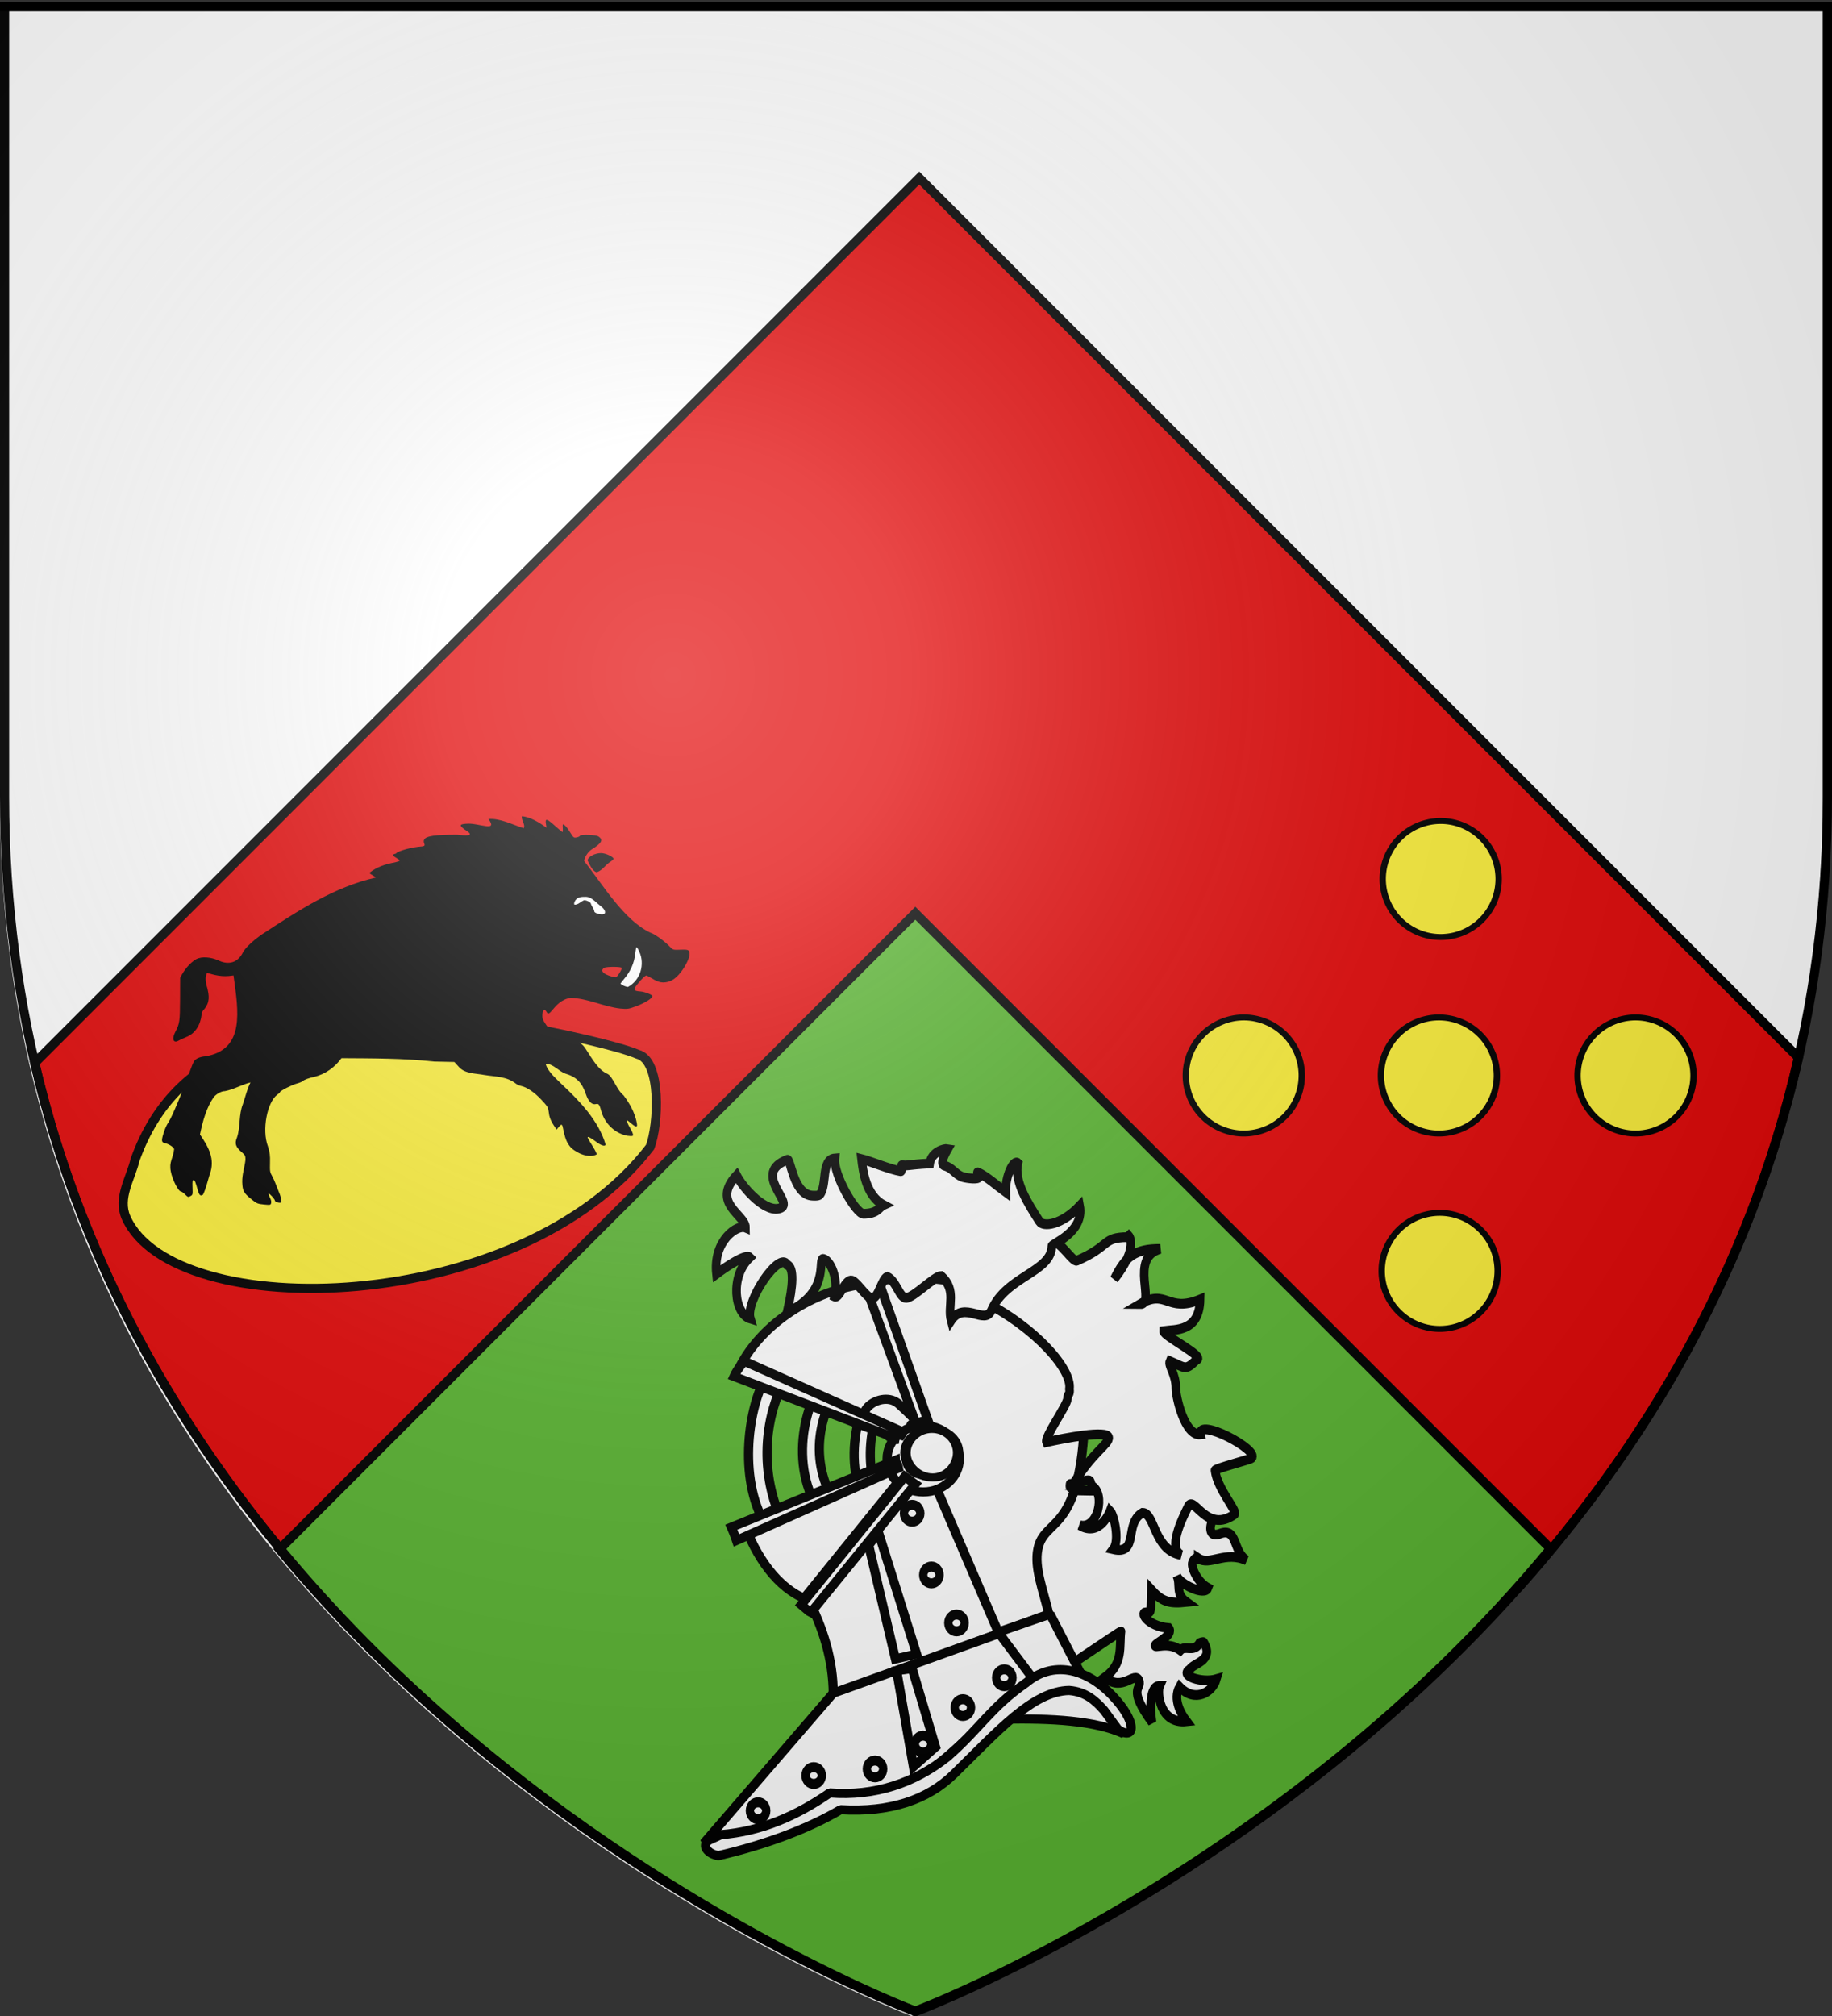 <svg xmlns="http://www.w3.org/2000/svg" xmlns:xlink="http://www.w3.org/1999/xlink" width="600" height="660" version="1.0"><rect width="100%" height="100%" fill="#333333" stroke="none"/><defs><pattern xlink:href="#i" id="h" patternTransform="matrix(1.162 0 0 1.039 -232.334 603.935)"/><pattern xlink:href="#l" id="i" patternTransform="matrix(1.162 0 0 1.039 -455.897 555.185)"/><pattern xlink:href="#q" id="r" patternTransform="matrix(1.172 0 0 1.126 -181.688 717.86)"/><pattern xlink:href="#r" id="s" patternTransform="matrix(.992 0 0 .886 357.582 645.774)"/><pattern xlink:href="#s" id="l" patternTransform="matrix(.992 0 0 .886 -495.78 797.724)"/><pattern xlink:href="#q" id="u" patternTransform="translate(-60.653 415.975)scale(.545)"/><pattern xlink:href="#u" id="v" patternTransform="matrix(.461 0 0 .429 460 408.229)"/><pattern xlink:href="#v" id="p" patternTransform="matrix(.461 0 0 .429 -393.361 560.18)"/><pattern xlink:href="#q" id="w" patternTransform="matrix(1.172 0 0 1.126 -181.688 717.86)"/><pattern xlink:href="#w" id="x" patternTransform="matrix(.992 0 0 .886 357.582 645.774)"/><pattern xlink:href="#x" id="k" patternTransform="matrix(.992 0 0 .886 -495.78 797.724)"/><pattern xlink:href="#y" id="z" patternTransform="matrix(1.116 0 0 1.112 429.058 369.727)"/><pattern id="q" width="71.524" height="33.151" patternTransform="translate(-60.653 415.975)" patternUnits="userSpaceOnUse"><g style="fill:#e9b703;fill-opacity:1"><path d="M-538.751 372.795h66.355v30.882h-66.355z" style="fill:#e9b703;fill-opacity:1;stroke:none" transform="translate(578.627 -400.185)scale(1.073)"/><path d="M-538.751 372.795h66.355v30.882h-66.355z" style="fill:#e9b703;fill-opacity:1;stroke:none" transform="translate(578.627 -400.185)scale(1.073)"/><path d="m-537.022 372.995 64.01.142-.018 29.951-64.01-.142z" style="fill:#e9b703;fill-opacity:1;fill-rule:nonzero;stroke:#000;stroke-width:.401;stroke-linecap:square;stroke-linejoin:miter;marker-start:none;stroke-miterlimit:4;stroke-dasharray:none;stroke-opacity:1;display:inline" transform="translate(578.627 -400.185)scale(1.073)"/><path d="m-538.49 403.447.017-15.96 32.76.037-.018 15.96" style="fill:#e9b703;fill-opacity:1;fill-rule:nonzero;stroke:#000;stroke-width:.3;stroke-linecap:square;stroke-linejoin:miter;marker-start:none;stroke-miterlimit:4;stroke-dasharray:none;stroke-opacity:1;display:inline" transform="translate(578.627 -400.185)scale(1.073)"/><path d="m-505.728 403.49.018-15.895 32.953.037-.019 15.895" style="fill:#e9b703;fill-opacity:1;fill-rule:nonzero;stroke:#000;stroke-width:.3;stroke-linecap:square;stroke-linejoin:miter;marker-start:none;stroke-miterlimit:4;stroke-dasharray:none;stroke-opacity:1;display:inline" transform="translate(578.627 -400.185)scale(1.073)"/><path d="m-523.063 372.97 35.193.036-.02 15.95-35.193-.037z" style="fill:#e9b703;fill-opacity:1;fill-rule:nonzero;stroke:#000;stroke-width:.311;stroke-linecap:square;stroke-linejoin:miter;marker-start:none;stroke-miterlimit:4;stroke-dasharray:none;stroke-opacity:1;display:inline" transform="translate(578.627 -400.185)scale(1.073)"/><path d="m-472.563 388.98-15.96-.018.018-15.96 15.96.018" style="fill:#e9b703;fill-opacity:1;fill-rule:nonzero;stroke:#000;stroke-width:.3;stroke-linecap:square;stroke-linejoin:miter;marker-start:none;stroke-miterlimit:4;stroke-dasharray:none;stroke-opacity:1;display:inline" transform="translate(578.627 -400.185)scale(1.073)"/><path d="m-538.854 372.947 16.23.017-.018 15.958-16.23-.018" style="fill:#e9b703;fill-opacity:1;fill-rule:nonzero;stroke:#000;stroke-width:.303;stroke-linecap:square;stroke-linejoin:miter;marker-start:none;stroke-miterlimit:4;stroke-dasharray:none;stroke-opacity:1;display:inline" transform="translate(578.627 -400.185)scale(1.073)"/></g></pattern><pattern xlink:href="#q" id="B" patternTransform="matrix(.772 0 0 .826 -117.457 430.932)"/><pattern xlink:href="#B" id="C" patternTransform="matrix(.653 0 0 .65 411.933 419.999)"/><pattern xlink:href="#C" id="t" patternTransform="matrix(.696 0 0 .693 423.268 425.359)"/><pattern xlink:href="#t" id="y" patternTransform="matrix(1.116 0 0 1.112 625.607 369.727)"/><pattern xlink:href="#P" id="O" patternTransform="matrix(1.116 0 0 1.112 625.607 369.727)"/><pattern xlink:href="#Q" id="P" patternTransform="matrix(.696 0 0 .693 423.268 425.359)"/><pattern xlink:href="#R" id="Q" patternTransform="matrix(.653 0 0 .65 411.933 419.999)"/><pattern xlink:href="#S" id="R" patternTransform="matrix(.772 0 0 .826 -117.457 430.932)"/><pattern id="S" width="71.524" height="33.151" patternTransform="translate(-60.653 415.975)" patternUnits="userSpaceOnUse"><g style="fill:#e9b703;fill-opacity:1"><path d="M-538.751 372.795h66.355v30.882h-66.355z" style="fill:#e9b703;fill-opacity:1;stroke:none" transform="translate(578.627 -400.185)scale(1.073)"/><path d="M-538.751 372.795h66.355v30.882h-66.355z" style="fill:#e9b703;fill-opacity:1;stroke:none" transform="translate(578.627 -400.185)scale(1.073)"/><path d="m-537.022 372.995 64.01.142-.018 29.951-64.01-.142z" style="fill:#e9b703;fill-opacity:1;fill-rule:nonzero;stroke:#000;stroke-width:.401;stroke-linecap:square;stroke-linejoin:miter;marker-start:none;stroke-miterlimit:4;stroke-dasharray:none;stroke-opacity:1;display:inline" transform="translate(578.627 -400.185)scale(1.073)"/><path d="m-538.49 403.447.017-15.96 32.76.037-.018 15.96" style="fill:#e9b703;fill-opacity:1;fill-rule:nonzero;stroke:#000;stroke-width:.3;stroke-linecap:square;stroke-linejoin:miter;marker-start:none;stroke-miterlimit:4;stroke-dasharray:none;stroke-opacity:1;display:inline" transform="translate(578.627 -400.185)scale(1.073)"/><path d="m-505.728 403.49.018-15.895 32.953.037-.019 15.895" style="fill:#e9b703;fill-opacity:1;fill-rule:nonzero;stroke:#000;stroke-width:.3;stroke-linecap:square;stroke-linejoin:miter;marker-start:none;stroke-miterlimit:4;stroke-dasharray:none;stroke-opacity:1;display:inline" transform="translate(578.627 -400.185)scale(1.073)"/><path d="m-523.063 372.97 35.193.036-.02 15.95-35.193-.037z" style="fill:#e9b703;fill-opacity:1;fill-rule:nonzero;stroke:#000;stroke-width:.311;stroke-linecap:square;stroke-linejoin:miter;marker-start:none;stroke-miterlimit:4;stroke-dasharray:none;stroke-opacity:1;display:inline" transform="translate(578.627 -400.185)scale(1.073)"/><path d="m-472.563 388.98-15.96-.018.018-15.96 15.96.018" style="fill:#e9b703;fill-opacity:1;fill-rule:nonzero;stroke:#000;stroke-width:.3;stroke-linecap:square;stroke-linejoin:miter;marker-start:none;stroke-miterlimit:4;stroke-dasharray:none;stroke-opacity:1;display:inline" transform="translate(578.627 -400.185)scale(1.073)"/><path d="m-538.854 372.947 16.23.017-.018 15.958-16.23-.018" style="fill:#e9b703;fill-opacity:1;fill-rule:nonzero;stroke:#000;stroke-width:.303;stroke-linecap:square;stroke-linejoin:miter;marker-start:none;stroke-miterlimit:4;stroke-dasharray:none;stroke-opacity:1;display:inline" transform="translate(578.627 -400.185)scale(1.073)"/></g></pattern><pattern xlink:href="#O" id="U" patternTransform="matrix(1.116 0 0 1.112 429.058 369.727)"/><pattern xlink:href="#V" id="ad" patternTransform="matrix(.992 0 0 .886 -495.78 797.724)"/><pattern xlink:href="#W" id="V" patternTransform="matrix(.992 0 0 .886 357.582 645.774)"/><pattern xlink:href="#S" id="W" patternTransform="matrix(1.172 0 0 1.126 -181.688 717.86)"/><pattern xlink:href="#X" id="ac" patternTransform="matrix(.461 0 0 .429 -393.361 560.18)"/><pattern xlink:href="#Y" id="X" patternTransform="matrix(.461 0 0 .429 460 408.229)"/><pattern xlink:href="#S" id="Y" patternTransform="translate(-60.653 415.975)scale(.545)"/><pattern xlink:href="#Z" id="ab" patternTransform="matrix(.992 0 0 .886 -495.78 797.724)"/><pattern xlink:href="#aa" id="Z" patternTransform="matrix(.992 0 0 .886 357.582 645.774)"/><pattern xlink:href="#S" id="aa" patternTransform="matrix(1.172 0 0 1.126 -181.688 717.86)"/><pattern xlink:href="#ab" id="ai" patternTransform="matrix(1.162 0 0 1.039 -455.897 555.185)"/><pattern xlink:href="#ai" id="aj" patternTransform="matrix(1.162 0 0 1.039 -232.334 603.935)"/><radialGradient xlink:href="#a" id="as" cx="221.445" cy="226.331" r="300" fx="221.445" fy="226.331" gradientTransform="matrix(1.353 0 0 1.349 -77.63 -85.747)" gradientUnits="userSpaceOnUse"/><linearGradient id="a"><stop offset="0" style="stop-color:#fff;stop-opacity:.314"/><stop offset=".19" style="stop-color:#fff;stop-opacity:.251"/><stop offset=".6" style="stop-color:#6b6b6b;stop-opacity:.125"/><stop offset="1" style="stop-color:#000;stop-opacity:.125"/></linearGradient></defs><g style="display:inline"><path d="M298.5 660S597 547.68 597 262.228V3.676H0v258.552C0 547.68 298.5 660 298.5 660" style="fill:#fff;fill-opacity:1;fill-rule:evenodd;stroke:none;stroke-width:1px;stroke-linecap:butt;stroke-linejoin:miter;stroke-opacity:1;display:inline"/><path d="M301.063 58.281 11.375 347.97C27.63 417.617 62.238 474.185 102.031 519l395.594.406c40.273-45.25 75.247-102.533 91.375-173.187z" style="fill:#e20909;fill-opacity:1;fill-rule:evenodd;stroke:#000;stroke-width:3;stroke-linecap:butt;stroke-linejoin:miter;stroke-miterlimit:4;stroke-dasharray:none;stroke-opacity:1"/><path d="m299.778 298.972-208.25 208.25c87.851 106.012 208.063 151.25 208.063 151.25s120.353-45.31 208.219-151.47z" style="fill:#5ab532;fill-opacity:1;fill-rule:evenodd;stroke:#000;stroke-width:3;stroke-linecap:butt;stroke-linejoin:miter;stroke-miterlimit:4;stroke-dasharray:none;stroke-opacity:1;display:inline"/><path id="ap" d="M-88.52 278.58a18.225 19.527 0 1 1-36.45 0 18.225 19.527 0 1 1 36.45 0z" style="fill:#fcef3c;fill-opacity:1;stroke:#000;stroke-width:2;stroke-miterlimit:4;stroke-opacity:1;stroke-dasharray:none" transform="matrix(1.042 0 0 .973 582.489 81.037)"/><use xlink:href="#ap" id="aq" width="600" height="660" x="0" y="0" transform="translate(64.4)"/><use xlink:href="#aq" id="ar" width="600" height="660" x="0" y="0" transform="translate(-128.3)"/><use xlink:href="#aq" width="600" height="660" transform="rotate(-179.854 503.627 384.121)"/><use xlink:href="#ar" width="600" height="660" transform="rotate(-179.854 439.559 319.89)"/><g style="fill:#fff"><g style="fill:#fff"><g style="fill:#fff"><g style="font-size:24px;font-style:normal;font-variant:normal;font-weight:700;font-stretch:normal;text-align:start;line-height:125%;letter-spacing:0;word-spacing:0;writing-mode:lr-tb;text-anchor:start;fill:#fff;fill-opacity:1;stroke:#2b2200;stroke-opacity:1;font-family:Georgia;-inkscape-font-specification:Georgia Bold"><path d="M-563.036 123.936c-1.548 2.894-.889 5.667 2.431 4.41 6.014-2.275 4.537 5.261 9.405 7.624-7.438-2.72-12.356 2.13-16.386-.083.034.838-.841-1.112-1.92 1.26-.574 1.262 1.806 5.816 5.537 7.453-.949 2.54-9.798-.915-10.634-3.232 1.404 2.52-.403 5.366 3.478 7.652-6.081.735-8.273.054-11.997-3.283.075 5.982.403 6.94-1.038 6.832-3.12-.508-.102 4.057 7.422 4.39 1.899 2.001-4.24 4.595-4.402 5.27-.257 1.062 4.225-1.39 8.59 1.179 1.619-1.687 4.634.682 6.456-2.381 0 0 1.264-.493 1.35-.163 4.003 5.393-3.64 6.344-4.32 8.145-3.898 1.9 4.185 4.082 9.054 2.64-1.163 3.926-6.956 7.355-12.394 2.692-2.202 3.778.879 8.08 2.79 10.152-9.17 1.17-10.335-8.301-9.474-10.256-3.496.111-3.102 6.348-2.181 10.92-9.08-10.144-3.667-9.686-4.898-12.305-1.751-2.828-5.282 3.717-11.628-.495 6.267-4.349 4.481-9.402 4.935-13.869.043-.423-24.464 15.723-24.903 15.413-1.14-.806-4.69-7.627-5.76-11.118-1.31-4.271-7.686-8-7.933-9.899.872-4.224-13.2-10.074-11.777-12.507 3.643-5.132 5.542-7.213 11.03-10.025.064-.44-9.114 2.285-9.084 1.88.125-1.685 8.09-2.649 7.486-8.289.169-8.634 7.618 6.664-6.675-1.094.546-1.992-.067-4.333.664-6.182.253-.64 2.943 1.41 10.03 1.471.857.007 3.473-3.26 3.749-3.863-5.785 3.062 12.696 3.583 50.47 1.38 1.153-.067 6.592-.558 7.596.327z" style="font-size:24px;font-style:normal;font-variant:normal;font-weight:700;font-stretch:normal;text-align:start;line-height:125%;letter-spacing:0;word-spacing:0;writing-mode:lr-tb;text-anchor:start;color:#000;fill:#fff;stroke:#000;stroke-width:2.907;stroke-miterlimit:4;stroke-opacity:1;stroke-dasharray:none;marker:none;visibility:visible;display:inline;overflow:visible;font-family:Georgia;-inkscape-font-specification:Georgia Bold" transform="matrix(.967 .035 -.039 1.099 946.61 380.692)"/><g style="font-size:24px;font-style:normal;font-variant:normal;font-weight:700;font-stretch:normal;text-align:start;line-height:125%;letter-spacing:0;word-spacing:0;writing-mode:lr-tb;text-anchor:start;fill:#fff;fill-opacity:1;stroke:#2b2200;stroke-opacity:1;font-family:Georgia;-inkscape-font-specification:Georgia Bold"><path d="M-387.674 88.587c-8.224 11.05-13.648 35 1.23 51.874l1.113 1.026c2.98-.044 2.052-.98 3.76-.937-10.644-14.477-11.054-31.314-3.03-49.546-4.63.09 1.622-2.707-3.41-2.754zM-405.761 87.335c-8.224 11.05-13.648 35 1.23 51.874l1.113 1.026c2.98-.044 3.963-1.937 5.67-1.893-13.032-14.954-12.965-32.27-3.507-47.635-4.63.091.188-3.662-4.843-3.71zM-427.05 88.437c-5.949 10.895-9.602 36.421 1.23 52.55l.945 1.702c2.98-.044 3.572-1.657 5.28-1.613-9.825-18.298-7.421-37.873-1.678-49.884-4.631.09.27-2.369-4.761-2.416z" style="font-size:24px;font-style:normal;font-variant:normal;font-weight:700;font-stretch:normal;text-align:start;line-height:125%;letter-spacing:0;word-spacing:0;writing-mode:lr-tb;text-anchor:start;fill:#fff;fill-opacity:1;fill-rule:evenodd;stroke:#000;stroke-width:3.206;stroke-linecap:butt;stroke-linejoin:miter;stroke-miterlimit:4;stroke-opacity:1;stroke-dasharray:none;font-family:Georgia;-inkscape-font-specification:Georgia Bold" transform="matrix(.936 0 0 .936 650.214 368.688)"/><path d="M-7.953 134.067c-6.625-3.016-16.627-3.525-27.462-3.336 4.052-4.057 9.172-6.596 14.791-8.424 5.043 2.46 10.202 4.715 12.671 11.76z" style="fill:#fff;fill-rule:evenodd;stroke:#000;stroke-width:2.109;stroke-linecap:butt;stroke-linejoin:bevel;stroke-miterlimit:4;stroke-opacity:1;stroke-dasharray:none" transform="matrix(1.423 0 0 1.423 379.301 376.778)"/><path d="M-17.127 62.37c-1.298 24.81-9.835 21.692-11.287 28.976-.845 4.242 1.334 8.075 2.804 14.087-3.273.89-.741.49-7.07 2.593-3.208-9.177-13.754-34.581-16.6-42.159-12.136-8.433-19.165-10.976-37.375-21.595 16.869-23.219 65.283-17.647 69.528 18.098z" style="fill:#fff;fill-opacity:1;stroke:#000;stroke-width:2.109;stroke-miterlimit:4;stroke-opacity:1;stroke-dasharray:none" transform="matrix(1.423 0 0 1.423 379.301 376.778)"/><g style="fill:#fff;stroke:#000;stroke-width:.625;stroke-linejoin:bevel;stroke-miterlimit:4;stroke-opacity:1;stroke-dasharray:none"><path d="M-35.323 67.934c-1.297 24.81-9.232 20.879-10.683 28.163-.845 4.242 1.094 9.034 2.564 15.047-3.274.89-5.31 2.052-11.638 4.154-3.931-7.367-15.912-32.495-18.76-40.073-11.968-9.294-16.973-13.474-33.811-24.68 7.404-13.538 25.143-19.235 43.433-15.832 15.431 2.871 28.354 14.718 28.895 33.221z" style="fill:#fff;fill-opacity:1;stroke:#000;stroke-width:2.109;stroke-linejoin:bevel;stroke-miterlimit:4;stroke-opacity:1;stroke-dasharray:none" transform="matrix(1.423 0 0 1.423 405.378 370.408)"/><path d="m-112.7 92.548 45.533-19.951-29.741 35.734c-6.746-1.386-12.234-7.477-15.793-15.783z" style="fill:#fff;fill-opacity:1;fill-rule:evenodd;stroke:#000;stroke-width:2.109;stroke-linecap:butt;stroke-linejoin:bevel;stroke-miterlimit:4;stroke-opacity:1;stroke-dasharray:none" transform="matrix(1.423 0 0 1.423 405.378 370.408)"/><path d="M-99.286 106.757c3.935 7.546 6.154 14.86 6.19 22.665l38.132-13.849-17.833-41.547z" style="fill:#fff;fill-opacity:1;fill-rule:evenodd;stroke:#000;stroke-width:2.109;stroke-linecap:round;stroke-linejoin:bevel;stroke-miterlimit:4;stroke-opacity:1;stroke-dasharray:none" transform="matrix(1.423 0 0 1.423 405.378 370.408)"/><path d="m-122.881 163.76 29.785-34.527 38.967-14.009 7.133 10.594c-4.375 2.23-13.515 13.019-22.288 19.978-7.546 5.986-16.572 9.101-27.037 8.29-7.947 5.49-16.594 9.232-26.56 9.674z" style="fill:#fff;fill-opacity:1;fill-rule:evenodd;stroke:#000;stroke-width:2.109;stroke-linecap:butt;stroke-linejoin:bevel;stroke-miterlimit:4;stroke-opacity:1;stroke-dasharray:none" transform="matrix(1.423 0 0 1.423 405.378 370.408)"/><path d="m-55.153 115.194 11.952-4.143 9.485 18.371c-2.485-2.805-5.969-4.812-13.47-3.604z" style="fill:#fff;fill-opacity:1;fill-rule:evenodd;stroke:#000;stroke-width:2.109;stroke-linecap:butt;stroke-linejoin:bevel;stroke-miterlimit:4;stroke-opacity:1;stroke-dasharray:none" transform="matrix(1.423 0 0 1.423 405.378 370.408)"/><g style="font-size:24px;font-style:normal;font-variant:normal;font-weight:700;font-stretch:normal;text-align:start;line-height:125%;letter-spacing:0;word-spacing:0;writing-mode:lr-tb;text-anchor:start;fill:#fff;fill-opacity:1;stroke:#000;stroke-width:3.206;stroke-miterlimit:4;stroke-opacity:1;stroke-dasharray:none;font-family:Georgia;-inkscape-font-specification:Georgia Bold"><g style="fill:#fff;stroke:#000;stroke-width:2.109;stroke-linejoin:bevel;stroke-miterlimit:4;stroke-opacity:1;stroke-dasharray:none"><path d="m-117.145 96.593 45.676-23.136-8.21 8.366-.2 14.034-5.422 16.563-2.618 2.975c-12.874-.544-24.849-7.625-30.354-16.757-.462-.767.36.408-.041-.372z" style="fill:#fff;fill-opacity:1;fill-rule:evenodd;stroke:#000;stroke-width:2.109;stroke-linecap:butt;stroke-linejoin:bevel;stroke-miterlimit:4;stroke-opacity:1;stroke-dasharray:none" transform="matrix(1.416 -.14 -.14 -1.416 423.076 571.56)"/><path d="M-76.17 75.656c-9.77 12.976 3.395.943-6.06 11.446-3.581 4.094-12.636-1.298-5.958-5.252 12.46-5.558-10.87 5.288 1.077-.408 8.209-4.45-2.409.939 10.942-5.786z" style="fill:#fff;fill-opacity:1;fill-rule:evenodd;stroke:#000;stroke-width:2.109;stroke-miterlimit:4;stroke-opacity:1;stroke-dasharray:none" transform="matrix(1.416 -.14 -.14 -1.416 423.076 571.56)"/></g></g><path d="M-64.072 75.3c0 4.22-3.726 7.646-8.318 7.646-4.59 0-8.317-3.426-8.317-7.646 0-4.221 3.726-7.647 8.317-7.647s8.318 3.426 8.318 7.647z" style="fill:#fff;fill-opacity:1;stroke:#000;stroke-width:2.109;stroke-linejoin:bevel;stroke-miterlimit:4;stroke-opacity:1;stroke-dasharray:none" transform="matrix(1.423 0 0 1.423 405.378 370.408)"/><path d="M-68.5 75.3c0 1.999-1.742 3.622-3.89 3.622-2.147 0-3.89-1.623-3.89-3.622 0-2 1.743-3.622 3.89-3.622S-68.5 73.3-68.5 75.3z" style="fill:#fff;fill-opacity:1;stroke:#000;stroke-width:2.109;stroke-linejoin:bevel;stroke-miterlimit:4;stroke-opacity:1;stroke-dasharray:none" transform="matrix(1.423 0 0 1.423 405.378 370.408)"/></g><path d="m-378.077 122.543-36.25 44.87c3.078 2.641 3.334 2.75 3.334 2.75l36.564-44.927c-.986-.65-2.25-1.74-3.648-2.693zM-380.204 109.557l-57.653-22.014c1.096-2.494 3.61-5.33 3.61-5.33l55.509 24.753c-.497 1.38-1.11 1.423-1.466 2.591zM-392.915 52.993l18.419 50.168.194.837c2.824-.95 2.607-.798 4.247-1.277l-18.149-51.187c-4.382 1.499.095-.03-4.711 1.459z" style="font-size:24px;font-style:normal;font-variant:normal;font-weight:700;font-stretch:normal;text-align:start;line-height:125%;letter-spacing:0;word-spacing:0;writing-mode:lr-tb;text-anchor:start;fill:#fff;fill-opacity:1;fill-rule:evenodd;stroke:#000;stroke-width:3.206;stroke-linecap:butt;stroke-linejoin:miter;stroke-miterlimit:4;stroke-opacity:1;stroke-dasharray:none;font-family:Georgia;-inkscape-font-specification:Georgia Bold" transform="matrix(.936 0 0 .936 650.214 368.688)"/><g style="fill:#fff;stroke:#000;stroke-width:2.109;stroke-miterlimit:4;stroke-opacity:1;stroke-dasharray:none"><path d="M56.61 150.853c0 .89-.84 1.61-1.878 1.61s-1.878-.72-1.878-1.61c0-.889.84-1.61 1.878-1.61s1.878.721 1.878 1.61z" style="fill:#fff;fill-opacity:1;stroke:#000;stroke-width:1.925;stroke-miterlimit:4;stroke-opacity:1;stroke-dasharray:none" transform="matrix(1.423 0 0 1.707 170.397 335.295)"/><path d="M56.61 150.853c0 .89-.84 1.61-1.878 1.61s-1.878-.72-1.878-1.61c0-.889.84-1.61 1.878-1.61s1.878.721 1.878 1.61z" style="fill:#fff;fill-opacity:1;stroke:#000;stroke-width:1.925;stroke-miterlimit:4;stroke-opacity:1;stroke-dasharray:none" transform="matrix(1.423 0 0 1.707 188.615 323.777)"/><path d="M56.61 150.853c0 .89-.84 1.61-1.878 1.61s-1.878-.72-1.878-1.61c0-.889.84-1.61 1.878-1.61s1.878.721 1.878 1.61z" style="fill:#fff;fill-opacity:1;stroke:#000;stroke-width:1.925;stroke-miterlimit:4;stroke-opacity:1;stroke-dasharray:none" transform="matrix(1.423 0 0 1.707 208.698 321.606)"/><path d="m-70.131 142.216-5.385-18.065-3.562.532 3.862 22.071z" style="fill:#fff;fill-opacity:1;stroke:#000;stroke-width:2.109;stroke-miterlimit:4;stroke-opacity:1;stroke-dasharray:none;display:inline" transform="matrix(1.423 0 0 1.423 406.189 369.552)"/><path d="M56.61 150.853c0 .89-.84 1.61-1.878 1.61s-1.878-.72-1.878-1.61c0-.889.84-1.61 1.878-1.61s1.878.721 1.878 1.61z" style="fill:#fff;fill-opacity:1;stroke:#000;stroke-width:1.925;stroke-miterlimit:4;stroke-opacity:1;stroke-dasharray:none" transform="matrix(1.423 0 0 1.707 224.44 313.464)"/><path d="M56.61 150.853c0 .89-.84 1.61-1.878 1.61s-1.878-.72-1.878-1.61c0-.889.84-1.61 1.878-1.61s1.878.721 1.878 1.61z" style="fill:#fff;fill-opacity:1;stroke:#000;stroke-width:1.925;stroke-miterlimit:4;stroke-opacity:1;stroke-dasharray:none" transform="matrix(1.423 0 0 1.707 237.466 301.522)"/><path d="M56.61 150.853c0 .89-.84 1.61-1.878 1.61s-1.878-.72-1.878-1.61c0-.889.84-1.61 1.878-1.61s1.878.721 1.878 1.61z" style="fill:#fff;fill-opacity:1;stroke:#000;stroke-width:1.925;stroke-miterlimit:4;stroke-opacity:1;stroke-dasharray:none" transform="matrix(1.423 0 0 1.707 251.036 291.752)"/><path d="M56.61 150.853c0 .89-.84 1.61-1.878 1.61s-1.878-.72-1.878-1.61c0-.889.84-1.61 1.878-1.61s1.878.721 1.878 1.61z" style="fill:#fff;fill-opacity:1;stroke:#000;stroke-width:1.925;stroke-miterlimit:4;stroke-opacity:1;stroke-dasharray:none" transform="matrix(1.423 0 0 1.707 235.377 273.813)"/><path d="M56.61 150.853c0 .89-.84 1.61-1.878 1.61s-1.878-.72-1.878-1.61c0-.889.84-1.61 1.878-1.61s1.878.721 1.878 1.61z" style="fill:#fff;fill-opacity:1;stroke:#000;stroke-width:1.925;stroke-miterlimit:4;stroke-opacity:1;stroke-dasharray:none" transform="matrix(1.423 0 0 1.707 227.153 258.099)"/><path d="M56.61 150.853c0 .89-.84 1.61-1.878 1.61s-1.878-.72-1.878-1.61c0-.889.84-1.61 1.878-1.61s1.878.721 1.878 1.61z" style="fill:#fff;fill-opacity:1;stroke:#000;stroke-width:1.925;stroke-miterlimit:4;stroke-opacity:1;stroke-dasharray:none" transform="matrix(1.423 0 0 1.707 220.857 237.906)"/><path d="m-79.358 121.957-6.154-26.146 2.24-2.992 8.785 28.008z" style="fill:#fff;fill-opacity:1;stroke:#000;stroke-width:2.109;stroke-miterlimit:4;stroke-opacity:1;stroke-dasharray:none;display:inline" transform="matrix(1.423 0 0 1.423 406.189 369.552)"/></g><path d="M-30.285 122.301c-8.259 5.705-10.687 10.566-18.24 17.135-7.546 5.986-16.597 9.093-27.062 8.281-7.533 5.205-15.681 8.851-25 9.594l-2.86 1.318c-1.765 1.278-.088 3.162 2.24 3.521 10.918-2.534 20.68-6.198 28.123-10.578 11.488.698 20.134-2.364 26.06-8.17 9.933-9.7 18.156-19.149 26.557-19.261 3.774.297 5.998 2.295 8.002 4.557l3.19 4.363c3.93 2.806 4.696-1.554-1.37-7.848-6.067-6.294-13.65-7.92-19.64-2.912z" style="fill:#fff;fill-opacity:1;stroke:#000;stroke-width:2.109;stroke-linecap:round;stroke-linejoin:bevel;stroke-miterlimit:4;stroke-opacity:1;stroke-dasharray:none" transform="matrix(1.423 0 0 1.423 379.301 376.778)"/><path d="m-381.366 116.874-57.412 23.39c1.096 2.495 1.8 4.623 1.8 4.623l56.685-25.278c-.37-2.096-1.016-1.578-1.073-2.735z" style="font-size:24px;font-style:normal;font-variant:normal;font-weight:700;font-stretch:normal;text-align:start;line-height:125%;letter-spacing:0;word-spacing:0;writing-mode:lr-tb;text-anchor:start;fill:#fff;fill-opacity:1;fill-rule:evenodd;stroke:#000;stroke-width:3.206;stroke-linecap:butt;stroke-linejoin:miter;stroke-miterlimit:4;stroke-opacity:1;stroke-dasharray:none;font-family:Georgia;-inkscape-font-specification:Georgia Bold" transform="matrix(.936 0 0 .936 650.214 368.688)"/><path d="M-364.27 114.481c0 2.233-1.99 4.046-4.442 4.046s-4.444-1.813-4.444-4.046 1.991-4.045 4.444-4.045 4.443 1.812 4.443 4.045z" style="font-size:24px;font-style:normal;font-variant:normal;font-weight:700;font-stretch:normal;text-align:start;line-height:125%;letter-spacing:0;word-spacing:0;writing-mode:lr-tb;text-anchor:start;fill:#fff;fill-opacity:1;stroke:#000;stroke-width:3.206;stroke-miterlimit:4;stroke-opacity:1;stroke-dasharray:none;font-family:Georgia;-inkscape-font-specification:Georgia Bold" transform="matrix(.936 0 0 .936 650.214 368.688)"/><path d="M-84.037 219.514c0 3.59-2.338 7.185-5.79 7.185S-96 223.152-96 219.563s2.568-6.941 6.02-6.941 5.943 3.302 5.943 6.892z" style="color:#000;fill:#fff;stroke:#000;stroke-width:2.349;stroke-miterlimit:4;stroke-opacity:1;stroke-dasharray:none;marker:none;visibility:visible;display:inline;overflow:visible" transform="matrix(1.442 0 0 1.13 434.971 227.527)"/></g><path d="M-595.381 41.094c-8.753.364-5.456 2.771-16.845 7.552-1.417.595-6.003-5.982-8.762-5.464-3.317.624-16.424 14.54-22.885 18.321 18.506 7.451 31.436 19.62 30.667 25.397.37 1.807-.516 1.305-.55 2.933-.043 1.98-7.406 11.676-6.587 13.125 6.084-1.395 20.264-4.267 20.97-2.113.594 1.81-5.397 4.56-11.912 15.078-.916.918-.486-1.128-.56-.715 7.817-1.818 6.327-1.87 7.341.287 4.974 2.029 2.502 13.204-3.62 11.814 7.174 3.461 10.133-4.562 10.133-4.562 1.425 1.174 3.663 8.653 1.523 11.347 8.912 1.532 3.245-7.841 9.442-11.143 4.304-.137 4.187 11.014 13.593 12.102-4.518-1.838-.474-10.115 1.79-14.488 1.87-3.61 6.554 8.145 15.85 1.79.77-1.119-6.198-7.357-7.2-12.806-.095-.516 11.717-3.617 12.225-4.032 2.933-2.398-18.977-11.722-17.553-6.517-5.44.694-8.826-11.095-8.888-13.363-.12-4.363-2.973-6.757-2.352-8.092 5.182 1.734 5.311 2.8 8.94-.648 3.52-.942-11.483-6.788-11.442-8.258 3.91-.633 12.155-.019 11.968-9.77-11.043 4.416-11.364-2.992-20.299 2.034 5.588-.08-4.345-13.583 6.2-16.662-8.385.244-11.766 2.576-15.152 9.449 7.967-9.61 4.366-12.975 4.366-12.975z" style="font-size:24px;font-style:normal;font-variant:normal;font-weight:700;font-stretch:normal;text-align:start;line-height:125%;letter-spacing:0;word-spacing:0;writing-mode:lr-tb;text-anchor:start;color:#000;fill:#fff;stroke:#000;stroke-width:2.907;stroke-miterlimit:4;stroke-opacity:1;stroke-dasharray:none;marker:none;visibility:visible;display:inline;overflow:visible;font-family:Georgia;-inkscape-font-specification:Georgia Bold" transform="matrix(.967 .035 -.039 1.099 946.61 380.692)"/><path d="M-620.886 44.605c.213 7.707-15.053 9.403-19.658 19.739-2.056 4.616-9.279-2.722-13.51 3.45-1.537-4.428 1.743-8.97-3.888-13.135-2.35.08-9.043 6.816-11.63 6.898-2.28.073-3.382-4.858-6.589-6.071-1.972.698-2.731 6.73-5.01 6.514-2.075-.195-5.418-5.183-7.262-5.036-2.241.179-3.625 5.582-5.327 4.967 1.146-5.439-1.718-10.606-4.211-11.072-2.094-.39 2.427 8.494-9.03 14.964-.976.87-2.011.452-2.473.545 1.501-6.989 1.802-12.644-.717-13.379-2.656-4.22-13.815 11.151-11.8 16.425-5.493-1.258-7.437-12.306-.91-18.2-1.432-1.166-8.173 3.2-11.074 5.271-1.632-9.93 6.523-15.052 9.258-14.12-.153-3.787-12.067-6.936-3.639-15.44 2.408 3.833 10.729 11.428 15.524 9.128 3.958-1.899-10.31-9.906 1.392-14.29 1.213-.757 2.329 9.875 8.578 10.364.592.046 2.445.1 2.88-.376 2.508-2.746-.143-10.435 4.685-10.923-.397 4.823 7.764 16.273 10.34 16.166 4.954-.207 5.203-2.182 6.672-2.823-6.038-2.577-7.394-9.872-8-13.445 3.351.632 9.58 2.761 13.407 3.189.615.068-.218-1.81.348-1.778 2.359.135 1.453-.177 9.346-.835.437-3.476 4.803-4.625 5.916-4.476-1.695 2.847-2.122 4.71-.856 4.977 2.787.59 3.513 2.337 6.099 3.127.895.274 4.543.651 5.447.141.888-.501-.967-1.89-.123-1.592 2.884 1.02 7.048 4.04 9.56 5.514-.307-4.909 2.3-9.909 3.802-8.729-1.206 5.504 3.93 11.948 7.97 17.073 1.357 1.72 7.487.941 13.428-5.02 1.95 7.76-8.974 11.574-8.945 12.288z" style="color:#000;fill:#fff;stroke:#000;stroke-width:2.907;stroke-miterlimit:4;stroke-opacity:1;stroke-dasharray:none;marker:none;visibility:visible;display:inline;overflow:visible" transform="matrix(.967 .035 -.039 1.099 946.61 380.692)"/></g></g></g></g><path d="M44.252 379.647c-1.455 6.16-5.772 12.494-2.986 18.925 15.597 35.202 129.09 32.593 171.623-23.026 2.85-7.286 3.804-28.405-4.06-30.398-13.118-5.497-71.95-16.266-85.722-14.953-32.013 8.842-65.346 11.912-78.855 49.452z" style="fill:#fcef3c;stroke:#000;stroke-width:3;stroke-linecap:butt;stroke-linejoin:miter;stroke-miterlimit:4;stroke-opacity:1;stroke-dasharray:none"/><path d="M213.897 272.336c-2.453-1.354-4.62-2.944-4.816-3.533-.664-1.99 9.344-6.17 14.775-6.17 7.552 0 16.001 4.09 16.001 7.746-2.394 4.213-5.55 10.733-10.385 12.254-6.216-1.023-10.27-7.065-15.575-10.297m401.487 356.382c-.857-3.712 2.718-6.42 2.999-9.893-.75-.75-7.526 5.893-7.526 7.379 0 1.31-5.66 2.756-7.161 1.829-1.357-.838-.047-5.987 3.155-12.4 2.377-5.015 4.266-10.15 7.175-14.894 2.791-4.368 2.931-5.099 2.7-14.106-.212-8.193.135-10.585 2.517-17.383 7.359-17.376.72-45.839-10.818-53.71-1.963-1.158-3.568-2.46-3.568-2.895 0-1.276-14.09-7.598-20.035-8.988-3.006-.703-6.14-1.84-6.965-2.525-1.86-1.546-6.86-3.164-13.83-4.475-12.68-2.79-23.884-9.615-32.134-19.524-36.676.218-73.495.076-110.036 3.542l-23.917.458-4.791 4.61c-7.206 7.857-20.414 7.224-30.792 8.975-12.867 1.882-26.154 1.297-37.241 8.94-1.233.961-3.933 2.06-6 2.44-7.112 1.306-16.072 6.622-24.321 14.428-7.888 7.463-8.058 7.726-9.025 13.95-.738 6.857-5.161 12.086-9.145 17.386l-2.424-2.615c-3.083-3.324-4.153-3.295-4.925.136-2.725 12.098-4.647 16.277-9.901 21.532-9.693 7.511-22.825 10.696-30.516 6.768 2.696-6.32 7.503-11.303 10.805-17.3.955-1.992-3.203-.307-9.253 3.75-6.416 4.302-10.763 5.588-12.02 3.555 8.343-25.222 31.143-45.854 50.966-62.349 6.508-5.703 18.363-14.524 20.213-22.327-8.916-.169-15.224 7.743-23.448 10.308-12.805 3.344-19.62 9.278-24.04 20.933-3.142 8.285-7.282 11.965-12.236 10.877-3.25-.714-4.203.502-6.534 8.331-4.736 13.374-17.126 22.702-30.875 24.846-5.916.553-6.58.432-6.58-1.201 1.507-5.482 6.443-9.47 7.554-15.253-3.82 1.902-6.681 5.283-10.78 6.78-1.606 0-1.772-.519-1.198-3.75 2.39-10.955 8.538-20.424 15.717-28.877 8.071-5.482 12.785-19.675 18.942-22.373 11.143-4.211 17.975-15.425 24.83-24.594 5.398-7.847 8.954-9.759 32.292-17.365 8.554-2.788 12.425-5.067 15.73-9.26 4.313-5.474 5.114-7.631 4.4-11.856-.733-4.34-2.708-5.145-4.719-1.925-1.855 2.97-3.01 2.522-8.362-3.25-6.244-6.735-13-10.5-20.243-11.282-20.37.394-38.748 9.125-58.977 11.131-8.813.66-9.864.518-19.5-2.631-9.144-2.988-18.573-8.17-18.655-10.254-.06-1.518 9.17-4.707 14.562-5.031 7.837-.47 8.526-1.695 3.872-6.89-5.528-6.169-9.74-9.76-11.465-9.775-6.77 2.839-12.035 7.197-19.657 7.295-8.103-.106-14.114-3.139-20.732-10.462-5.593-6.188-10.62-15.18-10.596-18.951.03-4.556 1.17-5.135 9.611-4.875 10.504.324 9.846.498 14.646-3.894 5.817-5.321 18.2-13.082 22.05-13.817 31.526-12.965 56.755-50.465 78.662-74.929-.034-3.808-4.482-9.856-9.11-12.385-11.687-6.388-13.75-9.87-7.898-13.327 3.256-1.924 21.595-2.46 22.199-.65.187.563 1.93 1.282 3.87 1.597 3.398.55 3.69.344 7.805-5.522 3.748-5.343 6.673-8.098 8.596-8.098.433 2.653-.524 5.444.203 8 .497 0 4.042-2.511 7.878-5.58 11.029-8.826 13.101-9.284 11.85-2.619l-.683 3.646c8.765-5.46 19.27-11.303 29.31-11.945.892 4.24-4.567 8.796-2.186 12.498 13.61-3.76 27.45-10.51 41.853-9.663-11.58 13.684 10.296 4.752 23.54 4.875 10.965.34 11.796 1.461 4.594 6.199-14.686 7.722.604 6.248 8.945 5.389 26.25-.004 36.612 1.296 38.966 4.889 2.738 3.439-3.75 6.64 2.534 7.31 11.98.66 29.261 4.75 31.282 7.573 4.507.845 4.377 1.923-.532 4.428-2.2 1.122-4 2.395-4 2.83 0 .434 2.813 1.334 6.25 2 10.485 1.661 20.969 4.701 29.75 10.879-2.162 2.187-5.503 2.902-7.718 4.906 49.165 9.626 91.991 34.506 134.718 59.156 10.785 6.452 20.452 14.52 23.158 19.327 5.746 10.21 16.255 13.294 28.478 8.358 9.425-3.805 20.03-4.44 26.598-1.593 8.259 4.292 14.716 11.594 19.266 19.637l.101 22c.11 23.688.48 25.93 5.76 34.766 4.329 7.245 2.042 12.123-4.124 8.797-.955-.515-5.037-2.175-9.07-3.69-10.525-3.56-16.858-12.708-18.172-23.616.003-1.79-1.036-3.67-2.996-5.416-7.112-7.558-5.83-14.42-3.696-22.274 2.112-5.822 2.864-11.572.262-15.771-8.806 2.116-16.93 4.733-31.39 2.704-5.778 37.204-13.93 77.602 33.381 84.582 6.74.476 11.826 2.535 13.795 5.584.83 1.284 2.85 5.709 4.492 9.834 7.435 18.683 21.16 47.629 25.13 53 3.052 4.127 4.475 6.938 6.52 12.875 2.472 7.178 2.095 8.793-2.243 9.597-4.356.808-9.799 3.91-10.622 6.055 1.25 10.335 6.25 13.084 3.933 23.474-1.677 8.389-8.97 20.999-12.145 20.999-.74 0-2.92 1.382-4.845 3.072-3.263 2.864-3.687 2.98-6.285 1.714-2.737-1.333-2.78-1.493-2.469-9.072.255-6.208.035-7.714-1.128-7.714-1.497 0-2.38 1.827-5.194 10.75-1.629 5.164-3.247 6.348-6.133 4.484-3.548-6.425-5.327-13.808-7.79-20.734-7.14-16.31 1.373-29.172 11.392-42.19-3.302-13.944-7.55-28.07-16.617-39.42-3.855-3.533-8.991-5.89-12.835-5.89-10.514-1.708-20.132-6.845-30.48-9.12 4.109 7.094 6.084 15.209 9.078 22.827 4.99 10.997 2.687 23.65 6.958 34.826 2.953 6.267 1.676 9.725-5.662 15.333-4.09 3.126-4.406 3.7-4.405 8 1.044 8.015 4.037 15.115 3.838 23.316-.417 9.227-1.674 11.266-11.087 17.99-6.076 4.34-7.111 4.722-14.541 5.37-7.613.664-8.033.593-8.684-1.457m-395.092-246.11c-3.45-1.311-20.142-1.259-20.96.066-.729 1.179 5.464 9.88 7.065 9.928 4.747-.326 21.933-4.745 13.895-9.994" style="fill:#000" transform="matrix(-.276 0 0 .313 258.646 197.085)"/><path d="M231.857 323.552c.512-2.991 3.032-4.998 4-7.801 0-1.73 6.009-4.333 8.538-3.698 3.063 1.16 5.254 3.4 8.492 4.236 2.856.57 3.115.417 2.808-1.663-1.995-5.706-7.282-6.339-12.64-6.237-7.567-.416-12.093 5.14-17.884 9.036-5.009 3.24-7.136 6.513-5.508 8.474 1.648 1.985 12.194-.044 12.194-2.347m-31 75.713c0-.258-1.829-2.373-4.064-4.7-8.09-8.419-12.353-16.984-13.545-27.21-.37-3.178-1.019-5.992-1.441-6.253s-1.934 1.865-3.359 4.724c-6.651 12.795-1.62 29.624 13.535 36.807 3.196-.351 6.257-1.578 8.874-3.368" style="fill:#fff;fill-opacity:1" transform="matrix(-.276 0 0 .313 258.646 197.085)"/></g><path d="M300 658.5S1.5 546.18 1.5 260.728V2.176h597v258.552C598.5 546.18 300 658.5 300 658.5z" style="opacity:1;fill:none;fill-opacity:1;fill-rule:evenodd;stroke:#000;stroke-width:3;stroke-linecap:butt;stroke-linejoin:miter;stroke-miterlimit:4;stroke-dasharray:none;stroke-opacity:1"/><path d="M300 658.5s298.5-112.32 298.5-397.772V2.176H1.5v258.552C1.5 546.18 300 658.5 300 658.5" style="opacity:1;fill:url(#as);fill-opacity:1;fill-rule:evenodd;stroke:none;stroke-width:1px;stroke-linecap:butt;stroke-linejoin:miter;stroke-opacity:1" transform="translate(-1.5 1.5)"/></svg>